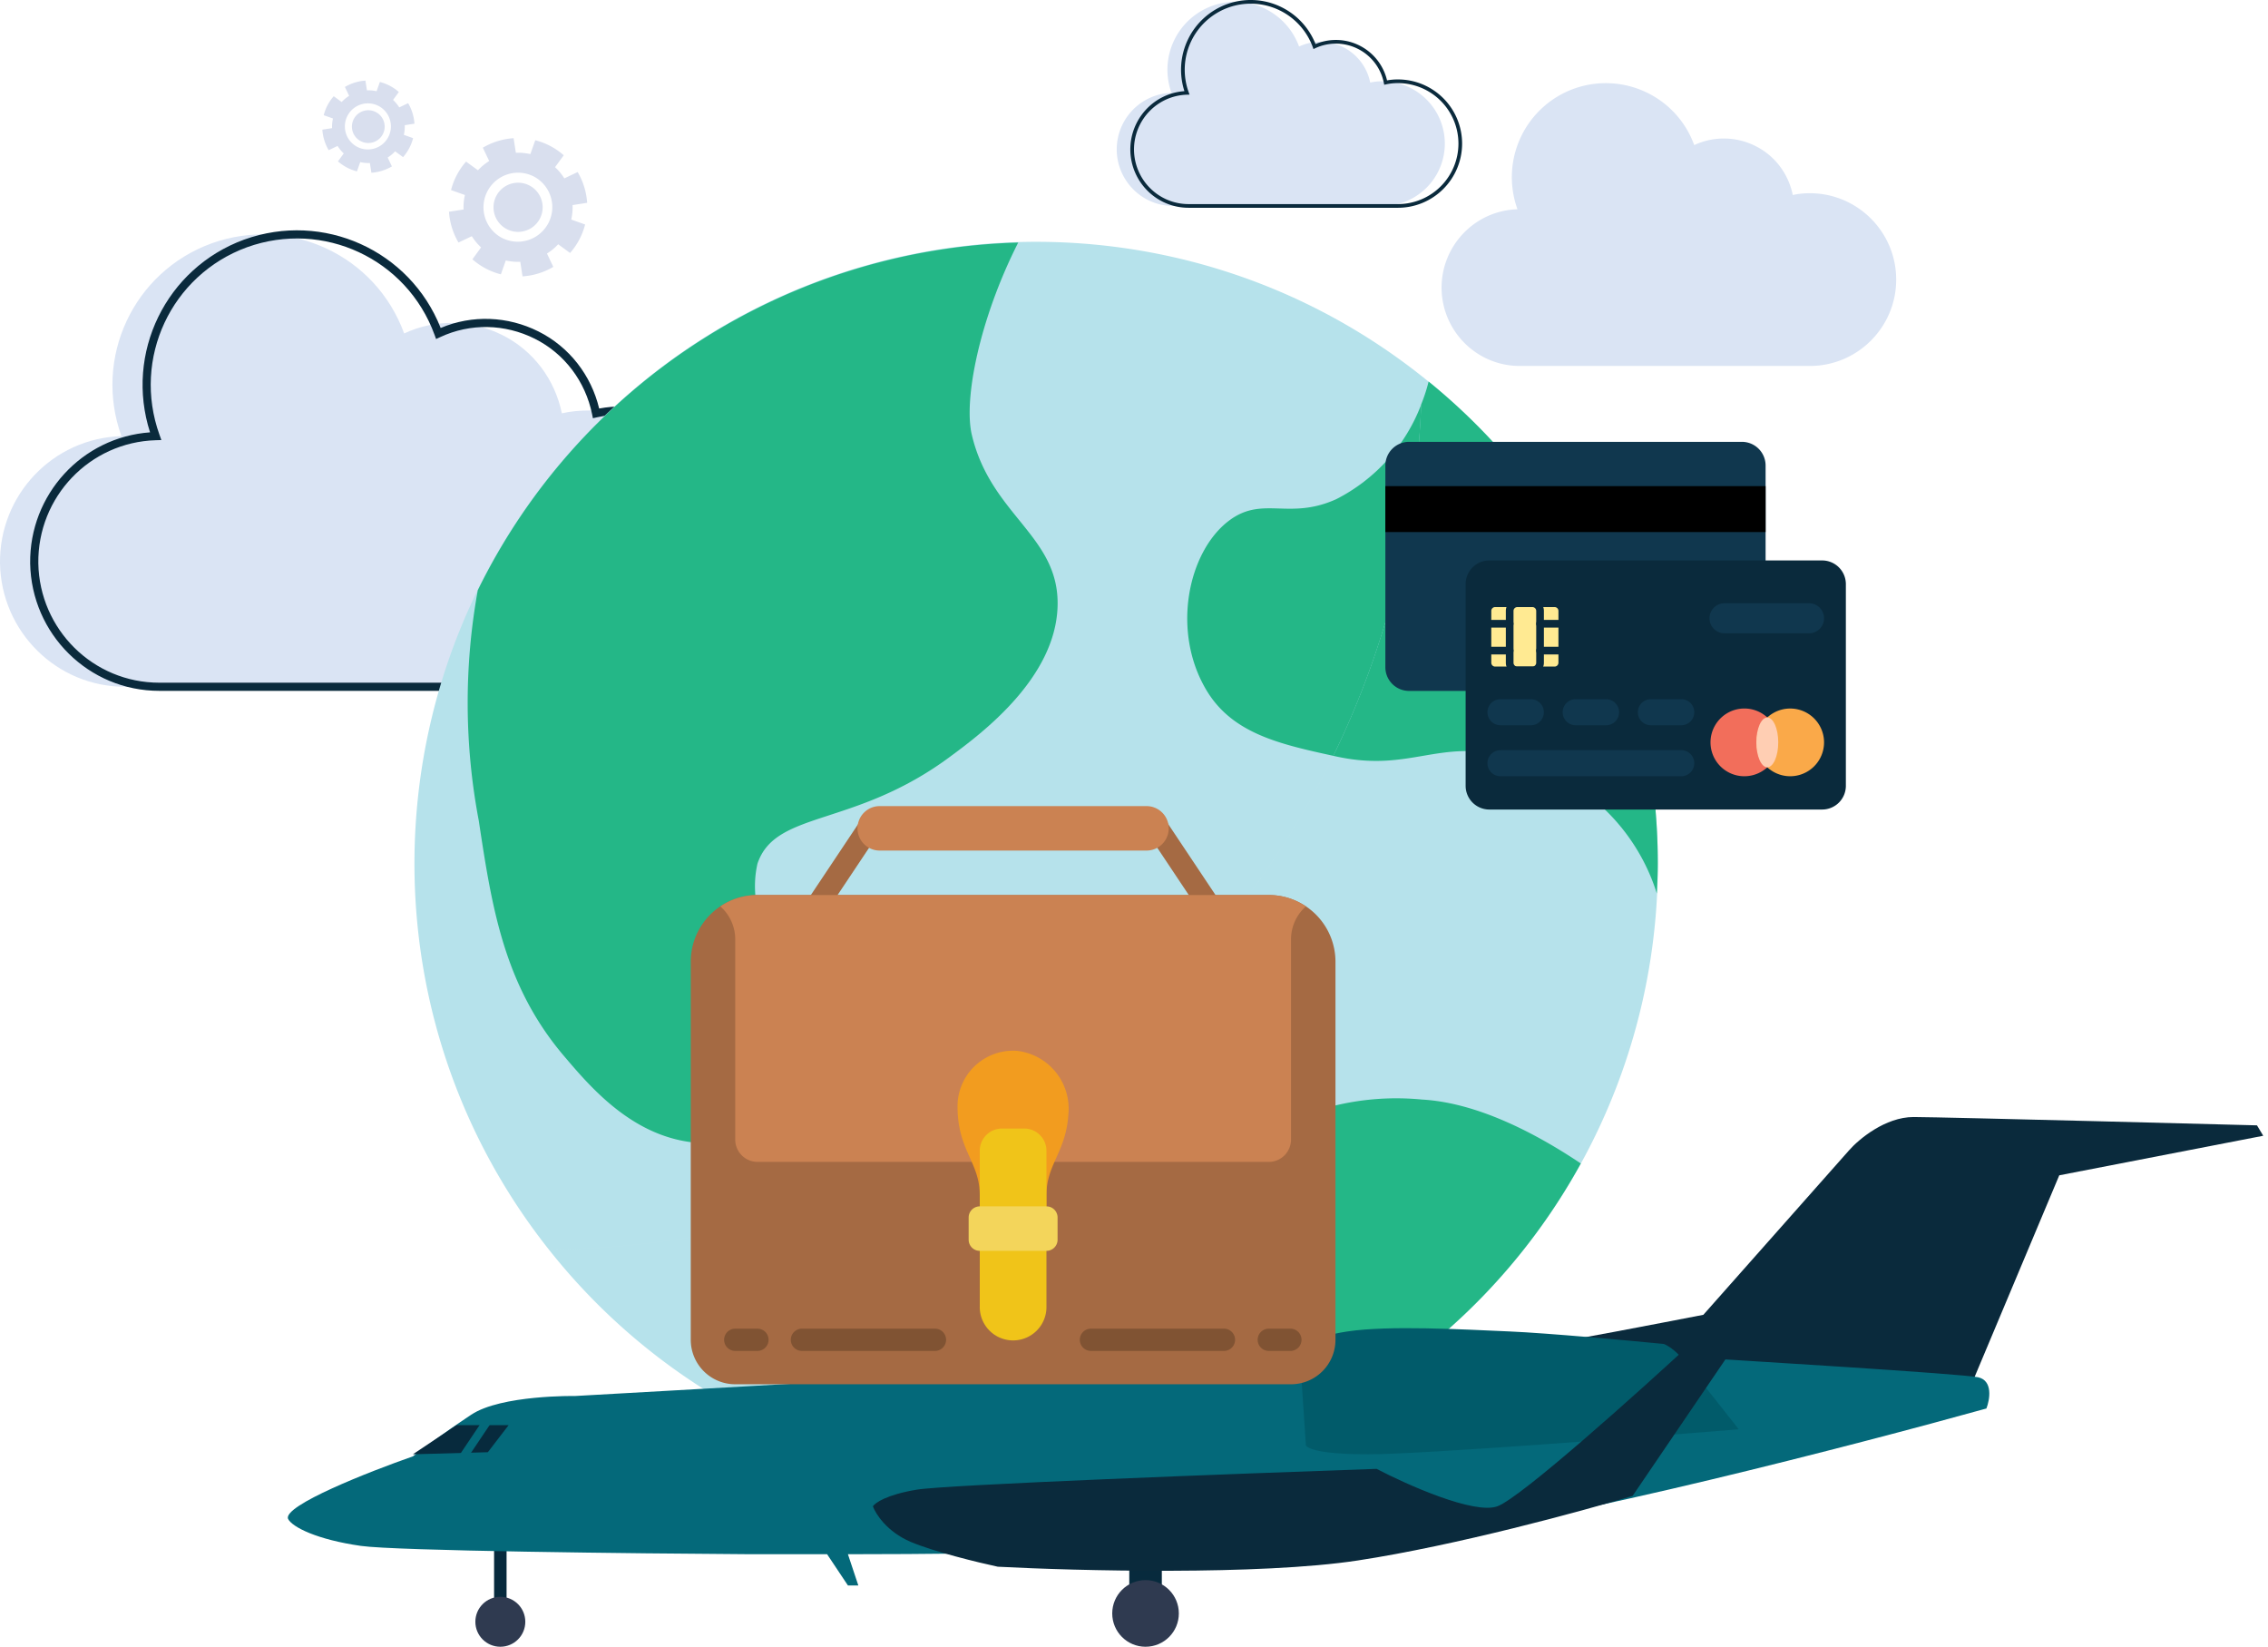 <svg width="197" height="143" viewBox="0 0 197 143" fill="none" xmlns="http://www.w3.org/2000/svg"><path d="M51.173 35.645c-.814 0-1.592.07-2.37.247-.602-2.937-2.478-5.45-5.167-6.794-2.69-1.345-5.804-1.416-8.53-.142-2.477-6.795-9.944-10.263-16.738-7.82-6.795 2.476-10.263 9.944-7.821 16.738C4.6 38.051-.07 42.97 0 48.916c.107 5.944 4.92 10.722 10.865 10.722h40.308c6.618 0 11.997-5.379 11.997-11.996 0-6.618-5.379-11.997-11.997-11.997z" fill="#DAE4F4"/><path fill-rule="evenodd" clip-rule="evenodd" d="M38.277 28.48c-2.67-6.744-10.198-10.143-17.056-7.678h-.002c-6.83 2.49-10.386 9.889-8.186 16.742-5.911.424-10.485 5.399-10.413 11.376v.002c.11 6.136 5.077 11.07 11.218 11.07h40.308c6.813 0 12.35-5.537 12.35-12.35 0-6.814-5.537-12.351-12.35-12.351-.715 0-1.409.053-2.102.184-.695-2.891-2.594-5.352-5.278-6.694-2.67-1.335-5.749-1.458-8.489-.3zm-16.816-7.012c6.612-2.376 13.876.999 16.286 7.61l.132.362.35-.163c2.625-1.227 5.626-1.16 8.22.137 2.59 1.295 4.399 3.715 4.98 6.55l.072.354.352-.08c.748-.17 1.5-.24 2.293-.24 6.422 0 11.643 5.221 11.643 11.644 0 6.422-5.22 11.642-11.643 11.642H13.838c-5.75 0-10.407-4.62-10.51-10.374-.07-5.754 4.452-10.51 10.202-10.682l.487-.015-.165-.459c-2.376-6.612.999-13.876 7.609-16.286z" fill="#0A2A3C"/><path d="M120.087 7.058c-.367 0-.719.032-1.07.112a4.392 4.392 0 00-2.331-3.066 4.4 4.4 0 00-3.848-.063 5.896 5.896 0 00-7.551-3.529 5.898 5.898 0 00-3.529 7.552c-2.682.08-4.79 2.299-4.758 4.981.048 2.682 2.22 4.838 4.902 4.838h18.185a5.417 5.417 0 005.412-5.413 5.417 5.417 0 00-5.412-5.412z" fill="#DAE4F4"/><path fill-rule="evenodd" clip-rule="evenodd" d="M114.269 3.826a6.057 6.057 0 00-7.695-3.464h-.001a6.057 6.057 0 00-3.693 7.553c-2.667.191-4.73 2.436-4.698 5.132v.001c.05 2.768 2.291 4.995 5.061 4.995h18.185A5.576 5.576 0 00127 12.47a5.576 5.576 0 00-5.572-5.572 5.08 5.08 0 00-.948.083 4.551 4.551 0 00-2.381-3.02 4.562 4.562 0 00-3.83-.135zM106.682.662a5.739 5.739 0 017.348 3.433l.059.164.158-.074a4.24 4.24 0 013.709.062 4.236 4.236 0 012.246 2.955l.033.16.159-.036a4.606 4.606 0 011.034-.108 5.257 5.257 0 015.253 5.252 5.257 5.257 0 01-5.253 5.253h-18.185c-2.594 0-4.695-2.084-4.742-4.68-.03-2.596 2.009-4.742 4.603-4.82l.22-.006-.074-.207a5.738 5.738 0 013.432-7.348z" fill="#0A2A3C"/><path d="M157.205 16.78c-.508 0-.995.044-1.482.155-.376-1.837-1.548-3.407-3.23-4.248a6.095 6.095 0 00-5.331-.088c-1.549-4.248-6.217-6.416-10.464-4.89a8.172 8.172 0 00-4.889 10.464c-3.717.111-6.637 3.186-6.593 6.903.067 3.716 3.075 6.703 6.792 6.703h25.197c4.137 0 7.5-3.363 7.5-7.5 0-4.137-3.363-7.5-7.5-7.5z" fill="#DAE4F4"/><path fill-rule="evenodd" clip-rule="evenodd" d="M51.81 36.81c19.38-19.381 50.21-21.161 71.692-4.14-.244 41.78-34.052 75.588-75.832 75.832C30.65 87.02 32.43 56.19 51.81 36.81zm-4.14 71.693c41.78-.244 75.589-34.052 75.833-75.832a53.986 53.986 0 11-75.832 75.832z" fill="#B6E2EB"/><path d="M116.068 43.347c-4.115 1.862-6.386-.334-9.31 1.862-3.612 2.719-5.064 9.758-1.862 14.896 2.267 3.62 6.331 4.529 10.919 5.53a76.012 76.012 0 007.634-30.51 15.331 15.331 0 01-7.381 8.222z" fill="#24B787"/><path d="M124.091 33.133a14.526 14.526 0 01-.65 1.992 76.011 76.011 0 01-7.633 30.51l.26.056c6.386 1.396 8.863-1.564 14.895 0a22.724 22.724 0 017.448 3.724 17.306 17.306 0 015.502 8.172c.041-.858.084-1.716.084-2.586a53.883 53.883 0 00-19.906-41.868zM88.139 97.344c3.686 4.078 4.654 10.967 1.862 14.896-2.272 3.203-5.38 2.104-7.448 5.586a9.824 9.824 0 000 9.31c.287.525.63 1.017 1.023 1.469 2.132.257 4.277.388 6.425.393a53.978 53.978 0 0047.31-27.965c-3.386-2.266-8.677-5.264-13.795-5.55a22.867 22.867 0 00-14.896 3.723c-5.492 4.022-6.572 9.72-9.31 9.31-1.936-.279-2.997-3.408-3.724-5.586-1.662-4.96-.76-8.317-.776-11.099a76.088 76.088 0 01-7.116 5.053c.192.188.35.355.445.46z" fill="#24B787"/><path d="M93.724 88.034c-1.918-2.68-5.493-3.184-9.31-3.724-8.006-1.117-11.153 2.328-14.896 0A8.843 8.843 0 0165.794 75c1.565-4.672 8.398-3.09 16.758-9.31 2.7-1.991 9.123-6.776 9.31-13.033.186-6.126-5.79-7.876-7.448-14.896-.72-3.024.624-9.978 4.03-16.7a53.982 53.982 0 00-46.948 30.201v.018a54.863 54.863 0 00.093 19.997c1.136 7.504 2.178 14.318 7.448 20.481 2.309 2.719 5.865 6.853 11.171 7.448 5.885.652 13.649-3.11 14.896-3.724a11.483 11.483 0 015.586-1.862 10.614 10.614 0 017.003 3.264 76.084 76.084 0 007.116-5.053 6.182 6.182 0 00-1.085-3.797z" fill="#24B787"/><path d="M49.517 21.968a5.993 5.993 0 001.306-2.474l-1.206-.428c.097-.416.134-.839.116-1.257L51 17.612a6.05 6.05 0 00-.825-2.673l-1.157.551a4.71 4.71 0 00-.806-.973l.755-1.034a5.988 5.988 0 00-2.473-1.306l-.428 1.206a4.686 4.686 0 00-1.257-.116L44.612 12a6.05 6.05 0 00-2.673.825l.551 1.158a4.71 4.71 0 00-.973.805l-1.034-.755a5.988 5.988 0 00-1.306 2.473l1.206.428a4.652 4.652 0 00-.116 1.257L39 18.388a6.05 6.05 0 00.825 2.673l1.157-.551c.222.354.49.683.806.973l-.755 1.034a5.988 5.988 0 002.473 1.306l.428-1.206c.416.097.839.133 1.257.116L45.388 24a6.05 6.05 0 002.673-.825l-.551-1.158a4.71 4.71 0 00.973-.805l1.034.756zm-5.92-1.311a3.004 3.004 0 112.807-5.312 3.004 3.004 0 01-2.806 5.312zm.407-.769a2.134 2.134 0 111.994-3.774 2.134 2.134 0 01-1.994 3.774zm-8.993-6.243a3.993 3.993 0 00.871-1.649l-.804-.285c.064-.278.089-.56.077-.839l.845-.131a4.033 4.033 0 00-.55-1.782l-.772.368a3.138 3.138 0 00-.537-.649l.504-.69a3.993 3.993 0 00-1.649-.87l-.285.804a3.123 3.123 0 00-.839-.077L31.741 7c-.628.042-1.24.23-1.782.55l.368.772a3.14 3.14 0 00-.649.537l-.69-.504a3.989 3.989 0 00-.87 1.649l.804.285a3.12 3.12 0 00-.077.839l-.845.131c.041.628.23 1.24.55 1.782l.772-.368c.147.236.326.456.537.649l-.504.69a3.988 3.988 0 001.649.87l.285-.804c.278.065.56.089.839.077l.131.845a4.033 4.033 0 001.782-.55l-.368-.772c.236-.147.456-.326.649-.537l.69.504zm-3.946-.874a2.003 2.003 0 111.871-3.541 2.003 2.003 0 01-1.87 3.541zm.271-.512a1.423 1.423 0 111.33-2.516 1.423 1.423 0 01-1.33 2.516z" fill="#D9DFEE"/><path d="M151.301 59.998h-28.908a2.06 2.06 0 01-2.06-2.06v-17.51a2.06 2.06 0 012.06-2.06h28.908a2.06 2.06 0 012.06 2.06v17.51a2.06 2.06 0 01-2.06 2.06z" fill="#10374E"/><path d="M120.333 42.214h33.028v3.989h-33.028v-3.989z" fill="#000"/><path d="M158.273 70.298h-28.907a2.06 2.06 0 01-2.06-2.06v-17.51a2.06 2.06 0 012.06-2.06h28.907a2.06 2.06 0 012.06 2.06v17.51a2.06 2.06 0 01-2.06 2.06z" fill="#0A2A3C"/><path d="M129.201 57.55v-4.5c0-.368.298-.666.666-.666h5.167c.368 0 .667.298.667.667v4.5a.667.667 0 01-.667.666h-5.167a.666.666 0 01-.666-.666z" fill="#FFEA92"/><path d="M131.131 56.833h-1.93a.334.334 0 010-.667h1.93a.333.333 0 010 .667zm4.57 0h-1.931a.333.333 0 010-.667h1.931a.333.333 0 010 .667zm0-2.333h-1.931a.333.333 0 010-.667h1.931a.333.333 0 010 .666zm-4.57 0h-1.93a.334.334 0 110-.667h1.93a.333.333 0 010 .666z" fill="#0A2A3C"/><path d="M133.104 58.55h-1.306c-.551 0-1-.448-1-1v-4.5c0-.551.449-1 1-1h1.306c.551 0 1 .449 1 1v4.5c0 .552-.449 1-1 1zm-1.306-5.833a.333.333 0 00-.333.334v4.5c0 .183.149.333.333.333h1.306c.183 0 .333-.15.333-.334v-4.5a.334.334 0 00-.333-.333h-1.306z" fill="#0A2A3C"/><path d="M132.969 62.98h-2.637a1.131 1.131 0 01-1.131-1.13v-.001c0-.625.506-1.132 1.131-1.132h2.637a1.132 1.132 0 110 2.264zm6.533 0h-2.636a1.132 1.132 0 01-1.132-1.13v-.001c0-.625.507-1.132 1.132-1.132h2.636a1.132 1.132 0 110 2.264zm6.533 0h-2.637a1.131 1.131 0 01-1.131-1.13v-.001c0-.625.506-1.132 1.131-1.132h2.637a1.131 1.131 0 010 2.264z" fill="#10374E"/><path d="M151.518 67.407a2.941 2.941 0 100-5.882 2.941 2.941 0 000 5.883z" fill="#F26E5B"/><path d="M155.498 67.407a2.94 2.94 0 100-5.88 2.94 2.94 0 000 5.88z" fill="#FAA949"/><path d="M153.508 66.628c.525 0 .951-.968.951-2.161 0-1.194-.426-2.161-.951-2.161-.525 0-.951.968-.951 2.16 0 1.194.426 2.162.951 2.162z" fill="#FFCEB3"/><path d="M146.035 67.408h-15.703a1.131 1.131 0 010-2.264h15.703a1.132 1.132 0 110 2.264zm11.098-12.413h-7.34a1.305 1.305 0 01-1.305-1.305v-.001c0-.721.584-1.305 1.305-1.305h7.34a1.305 1.305 0 110 2.611z" fill="#10374E"/><path d="M135.034 58.55h-5.167c-.551 0-1-.448-1-1v-4.5c0-.551.449-1 1-1h5.167c.551 0 1 .449 1 1v4.5c0 .552-.449 1-1 1zm-5.167-5.833a.333.333 0 00-.333.334v4.5c0 .183.149.333.333.333h5.167c.184 0 .333-.15.333-.334v-4.5a.333.333 0 00-.333-.333h-5.167z" fill="#0A2A3C"/><path fill="#072A3D" d="M98.09 133.338h2.827v5.785H98.09zm-55.174 0h1.085v5.785h-1.085z"/><path d="M147.954 114.175c-4.038.783-12.221 2.35-12.655 2.35l2.169 3.616h33.808l7.593-18.079 17.717-3.435-.543-.904S168.672 97 166.213 97c-2.458 0-4.76 1.928-5.604 2.893l-12.655 14.282z" fill="#0A2A3C"/><path d="M31.346 134.242c-3.797-.543-5.966-1.627-6.328-2.35-.434-1.157 7.05-4.098 10.847-5.424.603-.482 2.459-1.88 5.062-3.616 2.604-1.735 9.04-1.627 9.04-1.627l22.417-1.265c8.678-.543 28.095-1.664 36.339-1.808 8.244-.145 25.973-.422 33.807-.543 9.22.543 27.986 1.7 29.287 1.989 1.302.289 1.025 1.928.724 2.712-11.269 3.133-36.7 9.726-48.271 11.028-11.57 1.302-38.568 1.627-50.62 1.627l.904 2.712h-.904l-1.808-2.712h-6.69c-10.003-.06-30.77-.289-33.806-.723z" fill="#04697A"/><path d="M113.423 125.384l-.542-8.136c.181-.361 1.265-1.193 4.158-1.627 3.616-.542 9.943-.18 14.101 0 3.327.145 10.305.784 13.379 1.085.18.06.687.326 1.265.904.579.579 3.736 4.58 5.243 6.508-8.798.724-27.552 2.17-32.18 2.17s-5.544-.603-5.424-.904z" fill="#015B6A"/><path d="M44.181 123.756h-4.52l-3.796 2.531 6.509-.18 1.807-2.351z" fill="#072A3D"/><path fill="#04697A" d="M42.26 122.853l.6.403-2.417 3.603-.6-.403z"/><circle cx="43.459" cy="140.831" r="2.169" fill="#2F3A50"/><circle cx="99.502" cy="140.107" r="2.893" fill="#2F3A50"/><path d="M79.075 133.881c-2.025-.868-3.014-2.411-3.255-3.074.181-.301 1.194-1.012 3.797-1.446 2.603-.434 27.721-1.386 39.954-1.808 2.651 1.386 8.461 3.977 10.486 3.254 2.024-.723 12.293-9.943 17.174-14.463h3.797l-9.22 13.559c-4.399 1.326-15.331 4.303-23.864 5.605-8.533 1.301-24.407.904-31.276.542-1.688-.362-5.569-1.302-7.594-2.169z" fill="#0A2A3C"/><path d="M70.25 77.994l4.936-7.4 1.606 1.072-4.936 7.4-1.606-1.072zm28.96-6.344l1.606-1.071 4.936 7.399-1.607 1.072-4.935-7.4z" fill="#A56A43"/><path d="M65.793 77.724h44.414A5.793 5.793 0 01116 83.517v32.828a3.862 3.862 0 01-3.862 3.862H63.862A3.862 3.862 0 0160 116.345V83.517c0-3.2 2.594-5.793 5.793-5.793z" fill="#A56A43"/><path d="M113.432 78.709a3.82 3.82 0 00-1.293 2.877v17.38a1.938 1.938 0 01-1.932 1.931H65.794a1.938 1.938 0 01-1.931-1.931v-17.38a3.821 3.821 0 00-1.294-2.877 5.706 5.706 0 013.225-.985h44.413a5.705 5.705 0 013.225.985zM99.586 70H76.414a1.931 1.931 0 000 3.862h23.172a1.931 1.931 0 000-3.862z" fill="#CB8252"/><path d="M85.103 104.759v-.966c0-2.896-1.931-3.862-1.931-7.724a4.827 4.827 0 015.146-4.818 5.058 5.058 0 014.49 5.436c-.194 3.36-1.912 4.374-1.912 7.106v.966h-5.793z" fill="#F29C1F"/><path d="M85.103 103.793v-3.862c0-1.066.865-1.931 1.931-1.931h1.931c1.067 0 1.931.865 1.931 1.931v13.517a2.897 2.897 0 11-5.793 0v-9.655z" fill="#F0C419"/><path d="M65.793 117.31h-1.93a.965.965 0 110-1.931h1.93a.965.965 0 110 1.931zm15.449 0H69.656a.965.965 0 110-1.931h11.586a.966.966 0 010 1.931zm30.896 0h-1.931a.965.965 0 110-1.931h1.931a.967.967 0 010 1.931zm-5.793 0H94.759a.965.965 0 110-1.931h11.586a.966.966 0 010 1.931z" fill="#805333"/><path d="M90.897 104.759h-5.793a.965.965 0 00-.966.965v1.931c0 .533.432.966.966.966h5.793a.966.966 0 00.965-.966v-1.931a.965.965 0 00-.965-.965z" fill="#F3D55B"/></svg>